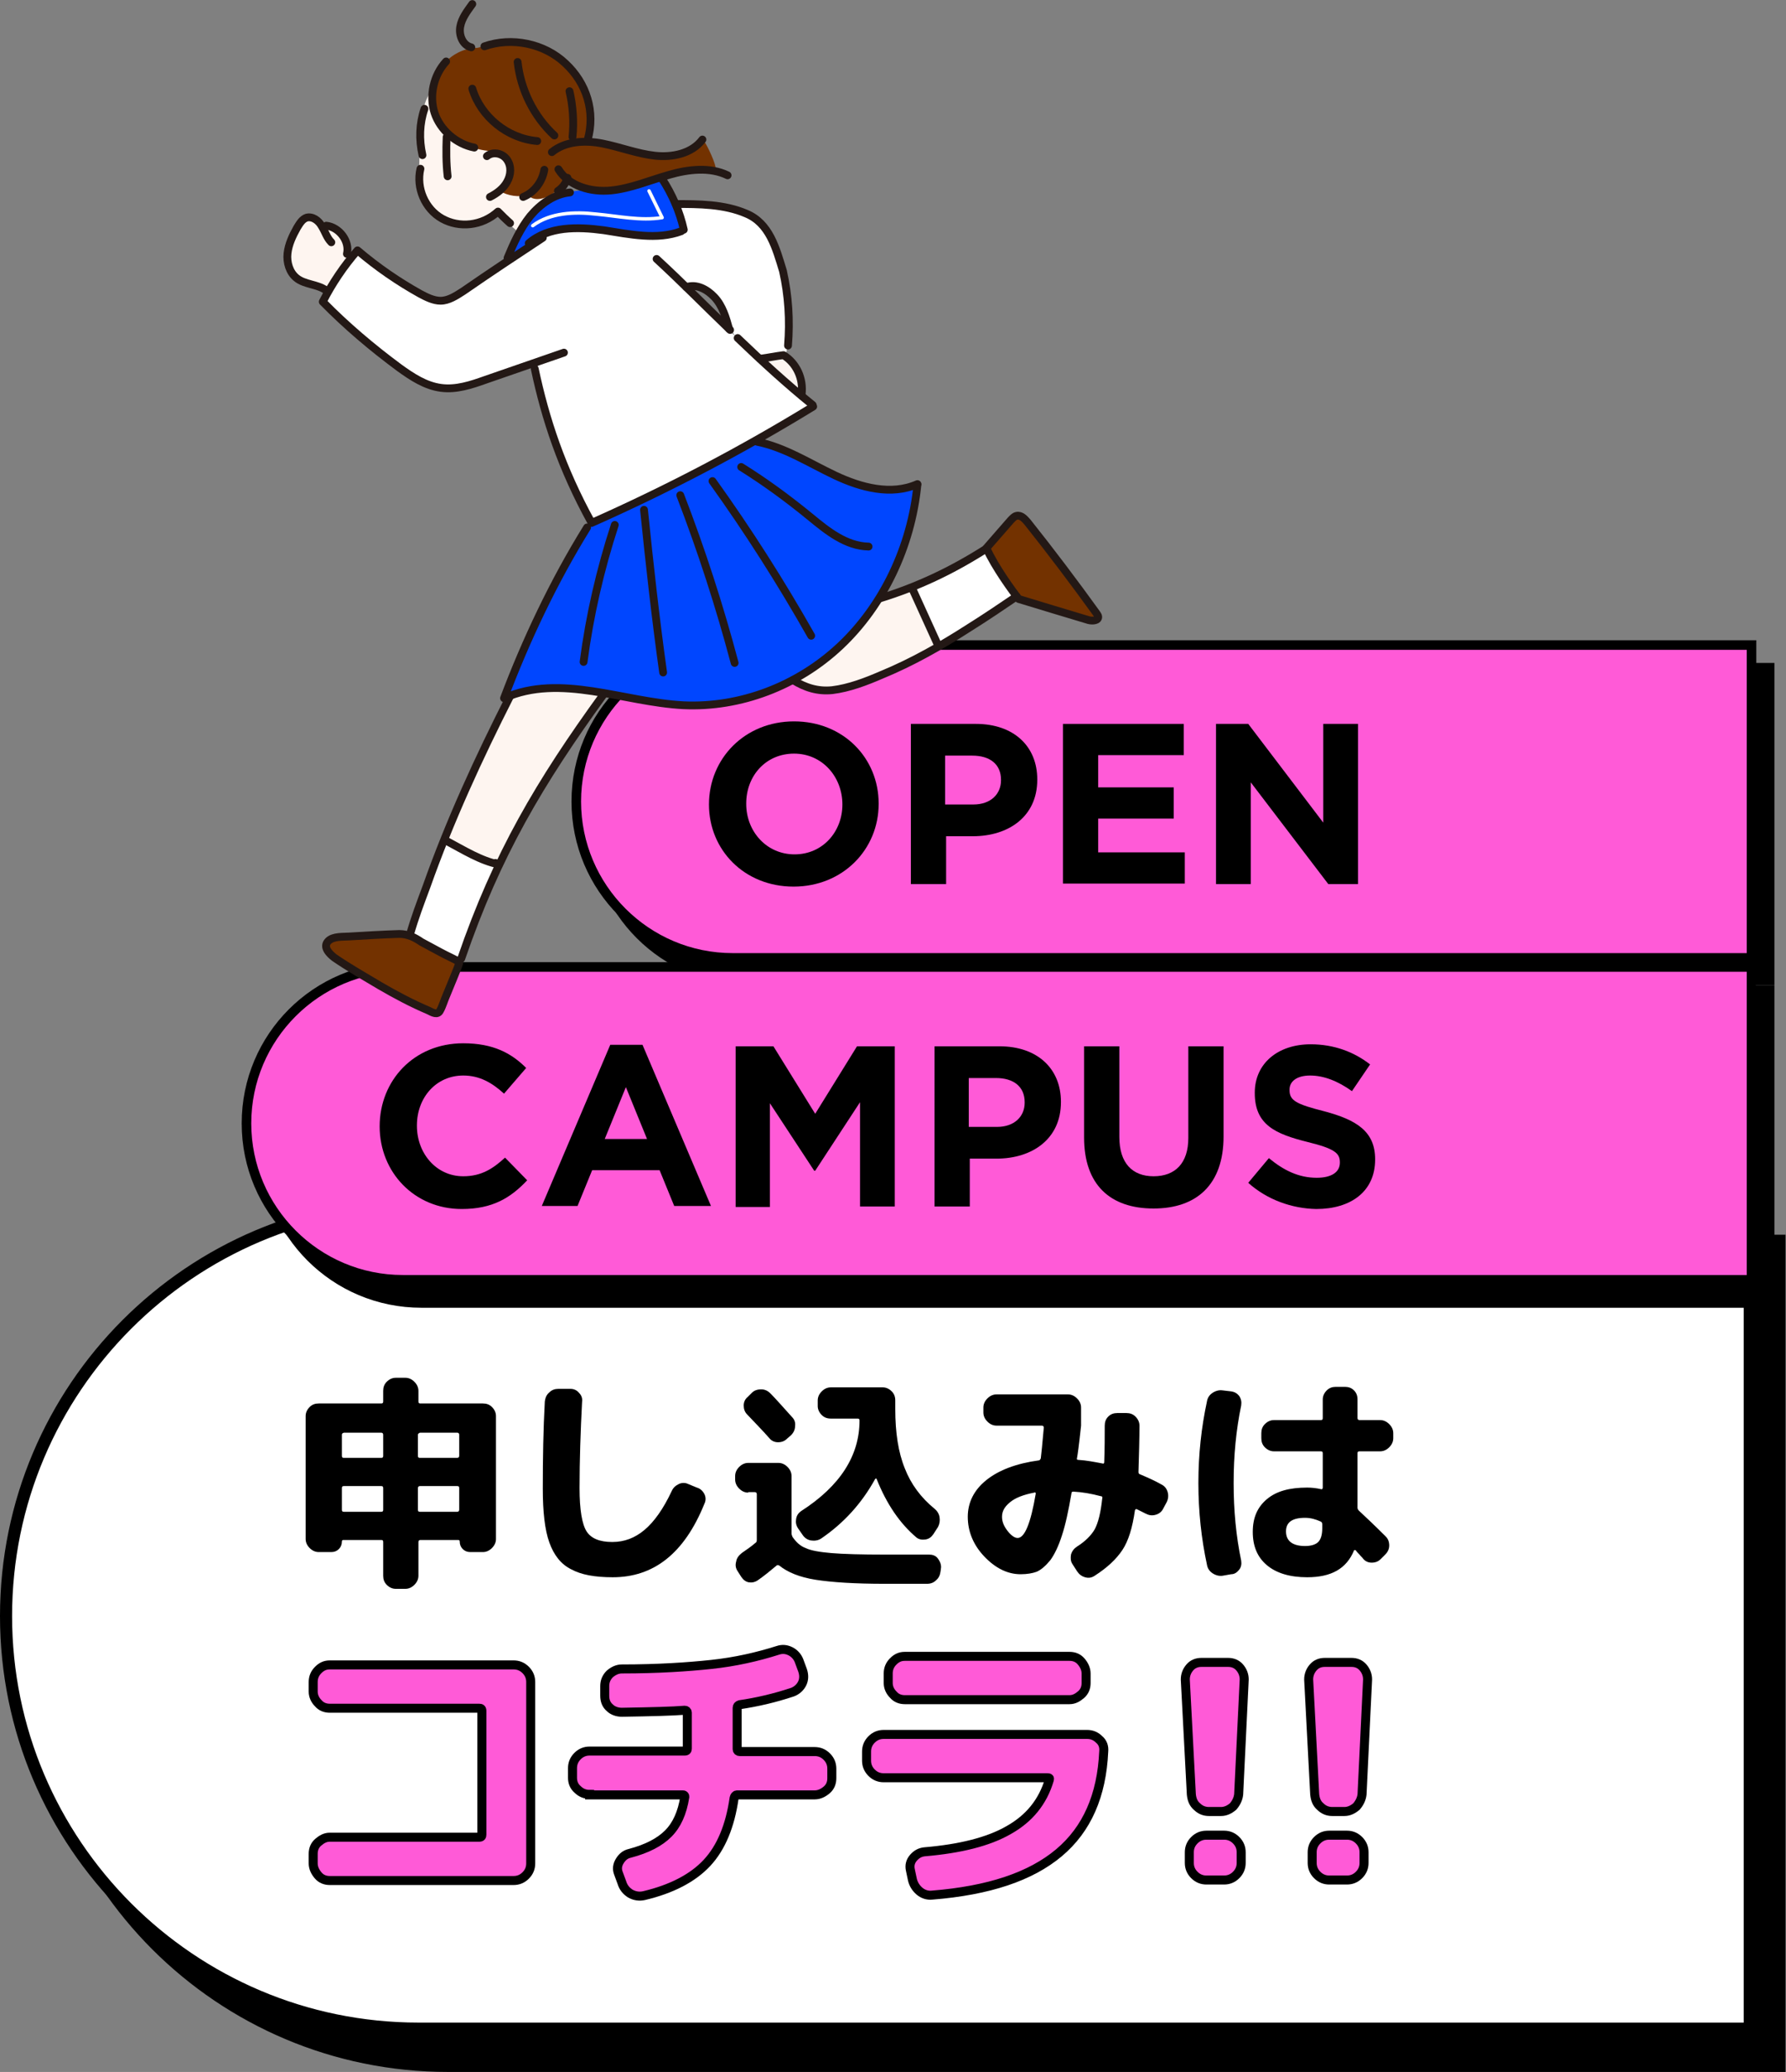 <?xml version="1.0" encoding="utf-8"?>
<!-- Generator: Adobe Illustrator 26.2.1, SVG Export Plug-In . SVG Version: 6.00 Build 0)  -->
<!DOCTYPE svg PUBLIC "-//W3C//DTD SVG 1.1//EN" "http://www.w3.org/Graphics/SVG/1.1/DTD/svg11.dtd">
<svg version="1.1" id="レイヤー_1" xmlns="http://www.w3.org/2000/svg" xmlns:xlink="http://www.w3.org/1999/xlink" x="0px"
	 y="0px" width="354.7px" height="411.3px" viewBox="0 0 354.7 411.3" style="enable-background:new 0 0 354.7 411.3;"
	 xml:space="preserve">
<rect x="0" y="0" width="354.7" height="411.3" fill="#808080" stroke="none"/>
<g>
	<g>
		<g>
			<path d="M89,410.1c-45.2,0-81.9-36.7-81.9-81.9s36.7-81.9,81.9-81.9h264.4v163.8H89z"/>
			<path d="M352.2,247.5v161.4H89c-44.5,0-80.7-36.2-80.7-80.7c0-44.5,36.2-80.7,80.7-80.7H352.2 M354.7,245.1H89
				c-45.9,0-83.1,37.2-83.1,83.1c0,45.9,37.2,83.1,83.1,83.1h265.6V245.1L354.7,245.1z"/>
		</g>
		<g>
			<path style="fill:#FFFFFF;" d="M83.1,402.7C38,402.7,1.2,366,1.2,320.8s36.7-81.9,81.9-81.9h264.4v163.8H83.1z"/>
			<path d="M346.3,240.1v161.4H83.1c-44.5,0-80.7-36.2-80.7-80.7c0-44.5,36.2-80.7,80.7-80.7H346.3 M348.8,237.7H83.1
				C37.2,237.7,0,274.9,0,320.8c0,45.9,37.2,83.1,83.1,83.1h265.6V237.7L348.8,237.7z"/>
		</g>
	</g>
	<g>
		<g>
			<path style="fill:#FF5AD7;stroke:#000000;stroke-width:1.79;stroke-miterlimit:10;" d="M65.5,373.3c-0.9,0-1.7-0.3-2.3-1c-0.6-0.7-1-1.5-1-2.4v-1.9c0-0.9,0.3-1.7,1-2.3c0.7-0.6,1.4-1,2.3-1
				h29.7c0.4,0,0.5-0.2,0.5-0.5v-24.6c0-0.4-0.2-0.5-0.5-0.5H65.5c-0.9,0-1.7-0.3-2.3-1c-0.6-0.6-1-1.4-1-2.3v-1.9
				c0-0.9,0.3-1.7,1-2.4c0.7-0.7,1.4-1,2.3-1H102c0.9,0,1.7,0.3,2.4,1c0.7,0.7,1,1.5,1,2.4v36c0,0.9-0.3,1.7-1,2.4
				c-0.7,0.7-1.5,1-2.4,1H65.5z"/>
			<path style="fill:#FF5AD7;stroke:#000000;stroke-width:1.79;stroke-miterlimit:10;" d="M117.1,356.2c-0.9,0-1.7-0.3-2.4-1c-0.7-0.6-1-1.4-1-2.3V351c0-0.9,0.3-1.7,1-2.4c0.7-0.7,1.5-1,2.4-1H136
				c0.4,0,0.5-0.2,0.5-0.5V340c0-0.3-0.2-0.5-0.5-0.5c-2.5,0.2-6.6,0.3-12.5,0.4c-0.9,0-1.8-0.3-2.4-0.9c-0.7-0.6-1-1.4-1-2.4v-1.9
				c0-0.9,0.3-1.7,1-2.4c0.7-0.6,1.5-1,2.4-1c7.2,0,13.1-0.4,17.8-0.9s9.1-1.5,13.2-2.8c0.9-0.3,1.7-0.2,2.5,0.2
				c0.8,0.4,1.4,1.1,1.7,1.9l0.7,1.9c0.3,0.9,0.3,1.8-0.1,2.6c-0.4,0.8-1.1,1.4-1.9,1.7c-3.6,1.2-7.1,2-10.5,2.5
				c-0.3,0.1-0.5,0.3-0.5,0.6v8.2c0,0.3,0.2,0.5,0.5,0.5h14.9c0.9,0,1.7,0.3,2.4,1c0.7,0.7,1,1.5,1,2.4v1.9c0,0.9-0.3,1.7-1,2.3
				s-1.5,1-2.4,1h-15.4c-0.3,0-0.5,0.2-0.6,0.6c-0.8,5.6-2.6,9.9-5.4,12.9c-2.8,3-7,5.2-12.5,6.5c-0.9,0.2-1.8,0.1-2.7-0.4
				c-0.8-0.5-1.4-1.2-1.7-2.2l-0.7-1.9c-0.3-0.8-0.2-1.6,0.3-2.4c0.5-0.8,1.1-1.3,2-1.5c3.4-0.9,5.9-2.2,7.6-3.9
				c1.7-1.7,2.8-4.1,3.3-7.3c0-0.1,0-0.2-0.1-0.3c-0.1-0.1-0.2-0.1-0.4-0.1H117.1z"/>
			<path style="fill:#FF5AD7;stroke:#000000;stroke-width:1.79;stroke-miterlimit:10;" d="M175.5,352.9c-0.9,0-1.7-0.3-2.4-1c-0.7-0.7-1-1.5-1-2.4v-1.8c0-0.9,0.3-1.7,1-2.4c0.7-0.7,1.5-1,2.4-1
				h40.4c0.9,0,1.7,0.3,2.4,1c0.7,0.6,1,1.4,0.9,2.4c-0.4,8.7-3.3,15.4-8.9,20.1c-5.6,4.7-13.9,7.5-25.2,8.4
				c-0.9,0.1-1.8-0.2-2.5-0.8s-1.2-1.4-1.4-2.3l-0.4-1.9c-0.2-0.9,0-1.7,0.6-2.4c0.6-0.7,1.3-1.1,2.2-1.2c7.1-0.6,12.7-2,16.7-4.3
				c4.1-2.3,6.8-5.6,8.1-10c0.1-0.3,0-0.4-0.4-0.4H175.5z M179.7,328.8h32.7c0.9,0,1.7,0.3,2.3,1c0.6,0.7,1,1.5,1,2.4v1.9
				c0,0.9-0.3,1.7-1,2.3c-0.7,0.6-1.4,1-2.3,1h-32.7c-0.9,0-1.7-0.3-2.3-1c-0.6-0.6-1-1.4-1-2.3v-1.9c0-0.9,0.3-1.7,1-2.4
				C178.1,329.1,178.8,328.8,179.7,328.8z"/>
			<path style="fill:#FF5AD7;stroke:#000000;stroke-width:1.79;stroke-miterlimit:10;" d="M240.1,359.6c-0.9,0-1.7-0.3-2.4-1c-0.7-0.6-1-1.4-1.1-2.4l-1.2-22.8c0-0.9,0.3-1.7,0.9-2.4
				c0.6-0.7,1.4-1,2.3-1h5.3c0.9,0,1.7,0.3,2.3,1c0.6,0.7,0.9,1.5,0.9,2.4l-1.1,22.8c-0.1,0.9-0.5,1.7-1.1,2.4c-0.7,0.6-1.5,1-2.4,1
				H240.1z M243.1,364.3c0.9,0,1.7,0.3,2.4,1c0.7,0.7,1,1.5,1,2.4v2.1c0,0.9-0.3,1.7-1,2.4c-0.7,0.7-1.5,1-2.4,1h-3.5
				c-0.9,0-1.7-0.3-2.4-1c-0.7-0.7-1-1.5-1-2.4v-2.1c0-0.9,0.3-1.7,1-2.4c0.7-0.7,1.5-1,2.4-1H243.1z"/>
			<path style="fill:#FF5AD7;stroke:#000000;stroke-width:1.79;stroke-miterlimit:10;" d="M264.6,359.6c-0.9,0-1.7-0.3-2.4-1c-0.7-0.6-1-1.4-1.1-2.4l-1.2-22.8c0-0.9,0.3-1.7,0.9-2.4
				c0.6-0.7,1.4-1,2.3-1h5.3c0.9,0,1.7,0.3,2.3,1c0.6,0.7,0.9,1.5,0.9,2.4l-1.1,22.8c-0.1,0.9-0.5,1.7-1.1,2.4c-0.7,0.6-1.5,1-2.4,1
				H264.6z M267.5,364.3c0.9,0,1.7,0.3,2.4,1c0.7,0.7,1,1.5,1,2.4v2.1c0,0.9-0.3,1.7-1,2.4c-0.7,0.7-1.5,1-2.4,1H264
				c-0.9,0-1.7-0.3-2.4-1c-0.7-0.7-1-1.5-1-2.4v-2.1c0-0.9,0.3-1.7,1-2.4c0.7-0.7,1.5-1,2.4-1H267.5z"/>
		</g>
	</g>
	<g>
		<g>
			<path d="M63.3,308.1c-0.7,0-1.3-0.3-1.8-0.8c-0.5-0.5-0.8-1.1-0.8-1.8v-24.4c0-0.7,0.3-1.3,0.8-1.8c0.5-0.5,1.1-0.7,1.8-0.7h12.4
				c0.3,0,0.4-0.1,0.4-0.4v-2.1c0-0.7,0.2-1.3,0.7-1.8c0.5-0.5,1.1-0.8,1.8-0.8h1.9c0.7,0,1.3,0.3,1.8,0.8c0.5,0.5,0.8,1.1,0.8,1.8
				v2.1c0,0.3,0.1,0.4,0.4,0.4h12.4c0.7,0,1.3,0.2,1.8,0.7c0.5,0.5,0.8,1.1,0.8,1.8v24.4c0,0.7-0.3,1.3-0.8,1.8
				c-0.5,0.5-1.1,0.8-1.8,0.8h-2.5c-0.6,0-1.1-0.2-1.5-0.6c-0.4-0.4-0.6-0.9-0.6-1.5c0-0.2-0.1-0.3-0.3-0.3h-7.5
				c-0.2,0-0.4,0.1-0.4,0.4v6.7c0,0.7-0.3,1.3-0.8,1.8c-0.5,0.5-1.1,0.8-1.8,0.8h-1.9c-0.7,0-1.3-0.3-1.8-0.8
				c-0.5-0.5-0.7-1.1-0.7-1.8v-6.7c0-0.3-0.1-0.4-0.4-0.4h-7.5c-0.2,0-0.3,0.1-0.3,0.3c0,0.6-0.2,1.1-0.6,1.5
				c-0.4,0.4-0.9,0.6-1.5,0.6H63.3z M67.9,284.8v4.2c0,0.3,0.1,0.4,0.4,0.4h7.4c0.3,0,0.4-0.1,0.4-0.4v-4.2c0-0.2-0.1-0.4-0.4-0.4
				h-7.4C68,284.5,67.9,284.6,67.9,284.8z M67.9,295.4v4.3c0,0.3,0.1,0.4,0.4,0.4h7.4c0.3,0,0.4-0.1,0.4-0.4v-4.3
				c0-0.3-0.1-0.4-0.4-0.4h-7.4C68,295,67.9,295.1,67.9,295.4z M83,284.8v4.2c0,0.3,0.1,0.4,0.4,0.4h7.4c0.2,0,0.4-0.1,0.4-0.4v-4.2
				c0-0.2-0.1-0.4-0.4-0.4h-7.4C83.2,284.5,83,284.6,83,284.8z M83,295.4v4.3c0,0.3,0.1,0.4,0.4,0.4h7.4c0.2,0,0.4-0.1,0.4-0.4v-4.3
				c0-0.3-0.1-0.4-0.4-0.4h-7.4C83.2,295,83,295.1,83,295.4z"/>
			<path d="M121.7,313.1c-3.6,0-6.3-0.5-8.3-1.6c-2-1-3.4-2.8-4.3-5.3c-0.9-2.5-1.3-6.1-1.3-10.7c0-6.1,0.1-11.8,0.4-17.3
				c0.1-0.7,0.3-1.3,0.9-1.8c0.5-0.5,1.1-0.7,1.8-0.7l2.4,0c0.7,0,1.3,0.3,1.7,0.8c0.5,0.5,0.7,1.1,0.6,1.8
				c-0.3,5.8-0.5,11.6-0.5,17.1c0,4.3,0.5,7.2,1.4,8.6c0.9,1.4,2.6,2.1,5.1,2.1c2.4,0,4.5-0.8,6.4-2.4c1.9-1.6,3.7-4.1,5.4-7.7
				c0.3-0.7,0.8-1.1,1.4-1.4c0.6-0.3,1.3-0.3,1.9,0l1.7,0.7c0.7,0.2,1.2,0.7,1.5,1.3c0.3,0.6,0.3,1.3,0,1.9
				C135.9,308.4,129.8,313.1,121.7,313.1z"/>
			<path d="M148.6,296.3c-0.7,0-1.3-0.3-1.8-0.8c-0.5-0.5-0.8-1.1-0.8-1.8V293c0-0.7,0.3-1.3,0.8-1.8c0.5-0.5,1.1-0.8,1.8-0.8h6
				c0.7,0,1.3,0.3,1.8,0.8c0.5,0.5,0.8,1.1,0.8,1.8v11.4c0,0.2,0.1,0.5,0.2,0.7c0.7,1,1.5,1.8,2.6,2.2c1,0.5,2.8,0.8,5.1,1
				c2.4,0.2,5.9,0.3,10.7,0.3h8.7c0.7,0,1.3,0.2,1.7,0.7s0.7,1.1,0.7,1.8l-0.1,0.8c-0.1,0.7-0.3,1.3-0.9,1.8
				c-0.5,0.5-1.1,0.7-1.8,0.7h-8.4c-5.9,0-10.5-0.3-13.7-0.8c-3.2-0.5-5.6-1.5-7.2-2.8c-0.2-0.1-0.4-0.2-0.6,0c-1.2,1-2.4,2-3.7,2.9
				c-0.6,0.4-1.2,0.5-1.8,0.4c-0.6-0.1-1.1-0.5-1.5-1.1l-0.7-1.1c-0.4-0.6-0.5-1.2-0.3-1.9c0.1-0.7,0.5-1.2,1.1-1.7
				c1-0.7,1.9-1.3,2.7-2c0.2-0.1,0.3-0.3,0.3-0.6v-9.1c0-0.2-0.1-0.4-0.4-0.4H148.6z M149.3,276.5c0.5-0.5,1.1-0.7,1.9-0.7
				c0.7,0,1.3,0.3,1.8,0.8c1,1,2.4,2.6,4.3,4.7c0.5,0.5,0.7,1.1,0.6,1.8c0,0.7-0.3,1.3-0.8,1.8l-0.8,0.7c-0.5,0.5-1.1,0.7-1.8,0.7
				c-0.7,0-1.3-0.3-1.7-0.8c-1.4-1.6-2.9-3.1-4.4-4.7c-0.5-0.5-0.7-1.1-0.7-1.8c0-0.7,0.3-1.3,0.8-1.7L149.3,276.5z M159.2,299.9
				c7.6-4.9,11.5-10.9,11.5-17.9c0-0.3-0.1-0.4-0.4-0.4H165c-0.7,0-1.3-0.2-1.8-0.7c-0.5-0.5-0.8-1.1-0.8-1.8V278
				c0-0.7,0.3-1.3,0.8-1.8c0.5-0.5,1.1-0.8,1.8-0.8h10.3c0.7,0,1.3,0.3,1.8,0.8c0.5,0.5,0.7,1.1,0.7,1.8v1.7c0,4.7,0.6,8.6,1.9,11.8
				c1.2,3.1,3.2,5.8,5.9,8c0.5,0.4,0.9,1,1,1.7c0.1,0.7,0,1.3-0.3,1.9l-0.9,1.4c-0.4,0.6-0.9,1-1.6,1.1c-0.7,0.1-1.3,0-1.8-0.4
				c-3.3-2.8-5.9-6.6-7.9-11.6c0-0.1-0.1-0.1-0.1-0.1c-0.1,0-0.1,0-0.2,0.1c-2.7,4.9-6.3,8.8-10.7,11.8c-0.6,0.4-1.3,0.5-2,0.4
				s-1.3-0.5-1.7-1.1l-0.9-1.3c-0.4-0.6-0.5-1.2-0.4-1.8C158.2,300.8,158.6,300.3,159.2,299.9z"/>
			<path d="M202.7,312.5c-2.6,0-5-1.2-7.2-3.5c-2.2-2.3-3.3-5-3.3-7.9c0-2.8,1.2-5.3,3.7-7.3c2.5-2,6-3.3,10.4-3.9
				c0.2,0,0.3-0.2,0.4-0.4c0.1-0.7,0.3-2.8,0.6-6.1c0-0.2-0.1-0.4-0.4-0.4h-9c-0.7,0-1.3-0.3-1.8-0.8c-0.5-0.5-0.8-1.1-0.8-1.8v-1
				c0-0.7,0.3-1.3,0.8-1.8c0.5-0.5,1.1-0.8,1.8-0.8h14.2c0.7,0,1.3,0.3,1.8,0.8c0.5,0.5,0.8,1.1,0.8,1.8v3.6
				c-0.4,3.8-0.7,5.9-0.8,6.4c-0.1,0.3,0,0.4,0.3,0.4c1.6,0.1,3.1,0.4,4.7,0.7c0.3,0.1,0.4,0,0.4-0.3c0.1-2.7,0.1-5.1,0.1-7.2
				c0-0.7,0.2-1.3,0.7-1.8c0.5-0.5,1.1-0.7,1.8-0.7h1.8c0.7,0,1.3,0.2,1.8,0.7c0.5,0.5,0.8,1.1,0.8,1.8c0,2.6-0.1,5.7-0.2,9.2
				c0,0.3,0.1,0.4,0.4,0.5c1.4,0.6,2.8,1.2,4.2,2c0.6,0.3,1,0.8,1.2,1.5c0.2,0.7,0.1,1.4-0.2,2l-0.7,1.3c-0.3,0.6-0.8,1-1.5,1.2
				c-0.7,0.2-1.3,0.1-1.9-0.2c-0.8-0.4-1.4-0.7-1.8-0.9c-0.2-0.1-0.3,0-0.4,0.2c-0.5,3.5-1.3,6.1-2.5,7.9s-3,3.5-5.5,5.1
				c-0.6,0.4-1.2,0.5-1.9,0.3c-0.7-0.2-1.2-0.6-1.6-1.2l-0.9-1.4c-0.4-0.6-0.4-1.2-0.3-1.9c0.2-0.7,0.6-1.2,1.2-1.6
				c1.6-1,2.8-2.2,3.5-3.4c0.7-1.3,1.2-3.3,1.5-6.1c0.1-0.3,0-0.5-0.3-0.5c-1.9-0.5-3.6-0.8-5.4-0.9c-0.3,0-0.4,0.1-0.4,0.3
				c-0.6,3.5-1.2,6.3-1.9,8.4c-0.7,2.2-1.5,3.8-2.3,4.9c-0.9,1.1-1.8,1.9-2.7,2.3C205.1,312.3,204,312.5,202.7,312.5z M205.4,296.3
				c-2.1,0.4-3.7,1-4.8,1.9c-1.1,0.9-1.6,1.8-1.6,2.9c0,1,0.4,1.9,1.1,2.8c0.7,0.9,1.4,1.4,2,1.4c1.4,0,2.6-2.9,3.6-8.8
				c0-0.1,0-0.2-0.1-0.2C205.6,296.3,205.5,296.2,205.4,296.3z"/>
			<path d="M242.8,312.8c-0.7,0.1-1.4-0.1-2-0.5c-0.6-0.4-1-1-1.1-1.7c-1.1-5.1-1.7-10.5-1.7-16.2c0-5.7,0.6-11.1,1.7-16.2
				c0.1-0.7,0.5-1.3,1.1-1.7c0.6-0.4,1.3-0.6,2-0.5l1.7,0.2c0.7,0.1,1.2,0.4,1.6,0.9c0.4,0.6,0.5,1.2,0.4,1.9
				c-1,4.8-1.5,9.9-1.5,15.4c0,5.5,0.5,10.6,1.5,15.4c0.1,0.7,0,1.3-0.4,1.8c-0.4,0.5-0.9,0.9-1.6,0.9L242.8,312.8z M259.6,313.1
				c-3.4,0-6.1-0.8-8-2.4c-1.9-1.6-2.8-3.8-2.8-6.6c0-2.8,0.9-4.9,2.8-6.5c1.9-1.6,4.5-2.3,8-2.3c0.9,0,1.8,0.1,2.7,0.3
				c0.2,0.1,0.4,0,0.4-0.3v-6.8c0-0.3-0.1-0.4-0.4-0.4H253c-0.7,0-1.3-0.3-1.8-0.8c-0.5-0.5-0.7-1.1-0.7-1.8v-1
				c0-0.7,0.2-1.3,0.7-1.8c0.5-0.5,1.1-0.8,1.8-0.8h9.3c0.3,0,0.4-0.1,0.4-0.4v-3.7c0-0.7,0.3-1.3,0.8-1.8c0.5-0.5,1.1-0.7,1.8-0.7
				h1.8c0.7,0,1.3,0.2,1.8,0.7s0.7,1.1,0.7,1.8v3.7c0,0.2,0.1,0.4,0.4,0.4h4.1c0.7,0,1.3,0.3,1.8,0.8c0.5,0.5,0.8,1.1,0.8,1.8v1
				c0,0.7-0.3,1.3-0.8,1.8c-0.5,0.5-1.1,0.8-1.8,0.8h-4.1c-0.3,0-0.4,0.1-0.4,0.4v10.8c0,0.2,0.1,0.4,0.3,0.6c1.4,1.3,3.2,3,5.3,5.1
				c0.5,0.5,0.7,1.1,0.7,1.8c0,0.7-0.3,1.3-0.8,1.8l-0.9,0.9c-0.5,0.5-1.1,0.7-1.8,0.7s-1.3-0.3-1.7-0.8c-0.1-0.2-0.4-0.4-0.7-0.8
				c-0.3-0.3-0.6-0.6-0.7-0.8c-0.1-0.1-0.1-0.1-0.2-0.1c-0.1,0-0.2,0-0.2,0.1C267.4,311.4,264.4,313.1,259.6,313.1z M259.2,301.3
				c-2.6,0-3.8,0.9-3.8,2.7c0,1.9,1.3,2.9,3.8,2.9c1.2,0,2.1-0.3,2.6-0.8s0.8-1.4,0.8-2.7v-0.8c0-0.3-0.1-0.5-0.4-0.6
				C261.3,301.6,260.3,301.3,259.2,301.3z"/>
		</g>
	</g>
	<g>
		<g>
			<path d="M149.1,194.7c-17.1,0-31.1-13.9-31.1-31.1s13.9-31.1,31.1-31.1h202.4v62.1H149.1z"/>
			<path d="M350.6,133.4v60.3H149.1c-16.6,0-30.1-13.5-30.1-30.1c0-16.6,13.5-30.1,30.1-30.1H350.6 M352.4,131.6H149.1
				c-17.7,0-32,14.3-32,32c0,17.7,14.3,32,32,32h203.3V131.6L352.4,131.6z"/>
		</g>
		<g>
			<path style="fill:#FF5AD7;" d="M145.5,190.1c-17.1,0-31.1-13.9-31.1-31.1s13.9-31.1,31.1-31.1h202.4v62.1H145.5z"/>
			<path d="M346.9,128.9v60.3H145.5c-16.6,0-30.1-13.5-30.1-30.1c0-16.6,13.5-30.1,30.1-30.1H346.9 M348.8,127.1H145.5
				c-17.7,0-32,14.3-32,32c0,17.7,14.3,32,32,32h203.3V127.1L348.8,127.1z"/>
		</g>
	</g>
	<g>
		<g>
			<path d="M140.8,159.7L140.8,159.7c0-9.1,7.1-16.5,16.9-16.5s16.8,7.3,16.8,16.3v0.1c0,9-7.1,16.4-16.9,16.4
				S140.8,168.7,140.8,159.7z M167.3,159.7L167.3,159.7c0-5.5-4-10.1-9.6-10.1s-9.5,4.4-9.5,9.9v0.1c0,5.4,4,10,9.6,10
				S167.3,165.1,167.3,159.7z"/>
			<path d="M180.8,143.7h13c7.6,0,12.2,4.5,12.2,11v0.1c0,7.3-5.7,11.2-12.8,11.2h-5.3v9.5h-7V143.7z M193.3,159.7
				c3.5,0,5.5-2.1,5.5-4.8v-0.1c0-3.1-2.2-4.8-5.7-4.8h-5.4v9.7H193.3z"/>
			<path d="M211.1,143.7h24v6.2h-17v6.4h15v6.2h-15v6.7h17.2v6.2h-24.2V143.7z"/>
			<path d="M241.5,143.7h6.4l14.9,19.6v-19.6h6.9v31.8h-5.9l-15.4-20.2v20.2h-6.9V143.7z"/>
		</g>
	</g>
	<g>
		<g>
			<path d="M83.7,258.6c-17.1,0-31.1-13.9-31.1-31.1c0-17.1,13.9-31.1,31.1-31.1h267.8v62.1H83.7z"/>
			<path d="M350.6,197.4v60.3H83.7c-16.6,0-30.1-13.5-30.1-30.1c0-16.6,13.5-30.1,30.1-30.1H350.6 M352.4,195.6H83.7
				c-17.7,0-32,14.3-32,32c0,17.7,14.3,32,32,32h268.7V195.6L352.4,195.6z"/>
		</g>
		<g>
			<path style="fill:#FF5AD7;" d="M80,254C62.9,254,49,240.1,49,223c0-17.1,13.9-31.1,31.1-31.1h267.8V254H80z"/>
			<path d="M346.9,192.8v60.3H80c-16.6,0-30.1-13.5-30.1-30.1c0-16.6,13.5-30.1,30.1-30.1H346.9 M348.8,191H80
				c-17.7,0-32,14.3-32,32c0,17.7,14.3,32,32,32h268.7V191L348.8,191z"/>
		</g>
	</g>
	<g>
		<g>
			<path d="M75.4,223.6L75.4,223.6c0-9.1,6.8-16.5,16.6-16.5c6,0,9.6,2,12.5,4.9l-4.4,5.1c-2.4-2.2-4.9-3.6-8.1-3.6
				c-5.4,0-9.2,4.4-9.2,9.9v0.1c0,5.4,3.8,10,9.2,10c3.6,0,5.9-1.5,8.3-3.7l4.4,4.5c-3.3,3.5-6.9,5.7-13,5.7
				C82.3,240,75.4,232.7,75.4,223.6z"/>
			<path d="M121.2,207.4h6.4l13.6,32h-7.3l-2.9-7.1h-13.4l-2.9,7.1h-7.1L121.2,207.4z M128.5,226.1l-4.2-10.3l-4.2,10.3H128.5z"/>
			<path d="M146.1,207.7h7.5l8.3,13.4l8.3-13.4h7.5v31.8h-6.9v-20.7l-8.9,13.6h-0.2l-8.8-13.4v20.6h-6.8V207.7z"/>
			<path d="M185.5,207.7h13c7.6,0,12.2,4.5,12.2,11v0.1c0,7.3-5.7,11.2-12.8,11.2h-5.3v9.5h-7V207.7z M198,223.7
				c3.5,0,5.5-2.1,5.5-4.8v-0.1c0-3.1-2.2-4.8-5.7-4.8h-5.4v9.7H198z"/>
			<path d="M215.3,225.8v-18.1h7v18c0,5.2,2.6,7.8,6.8,7.8c4.3,0,6.9-2.6,6.9-7.6v-18.2h7v17.9c0,9.6-5.4,14.3-13.9,14.3
				C220.5,239.9,215.3,235.2,215.3,225.8z"/>
			<path d="M247.9,234.8l4.1-4.9c2.9,2.4,5.9,3.9,9.5,3.9c2.9,0,4.6-1.1,4.6-3v-0.1c0-1.8-1.1-2.7-6.4-4c-6.4-1.6-10.5-3.4-10.5-9.7
				v-0.1c0-5.8,4.6-9.6,11.1-9.6c4.6,0,8.6,1.5,11.8,4l-3.6,5.3c-2.8-2-5.6-3.1-8.3-3.1s-4.1,1.2-4.1,2.8v0.1c0,2.1,1.4,2.8,6.9,4.2
				c6.4,1.7,10.1,4,10.1,9.5v0.1c0,6.3-4.8,9.8-11.7,9.8C256.6,239.9,251.7,238.2,247.9,234.8z"/>
		</g>
	</g>
	<g>
		<g>
			<path style="fill:#733200;" d="M90.5,190.8c0.5,0.2,0.3,0.7,0,1.2c-1.2,2.8-1.8,5.4-3.1,8.2c-0.1,0.3-0.3,0.5-0.5,0.7
				c-0.3,0.1-0.6,0.1-0.9-0.1c-8.4-4.4-14.1-6.9-20.4-11.7c-0.5-0.4-0.8-1.1-0.5-1.8c0.3-0.7,1.1-1,1.7-1c3.9-0.3,7.7-0.6,11.6-0.7
				c0.8,0,1.5-0.1,2.3,0c1,0.2,1.9,0.6,2.8,1.1C85.9,188.1,88.2,189.7,90.5,190.8z"/>
			<path style="fill:#733200;" d="M203,102.6c-0.8-0.3-1.1-0.1-1.5,0.2c-1.9,2.1-3.2,2.8-5.6,6.1c1.5,2.5,2.3,4.2,3.8,6.7
				c0.3,0.4,1.9,2.3,2.2,2.9c0.3,0.5,1.8,1,2.3,1.1c3.7,1,6.1,2.3,12.2,3.5c0.2,0.1,1.2,0,1.4-0.2c0.5-0.4-0.4-1.6-0.7-2.1
				C212.3,114,207.4,107.3,203,102.6z"/>
			<path style="fill:#FEF5F0;" d="M88.3,166.5c3.5,2.2,6.9,3.7,10.7,5.2c2.4-4.5,4.3-8,8.5-15.1c2.7-4.6,4.9-9,9.5-15c0.9-1.2,2.4-2.5,2.9-4
				c-6.3-0.5-8.6-2.4-18.6,0.6c-0.5,0.1-2.3,4.3-2.5,4.8c-1.1,2.7-2.5,4.7-4.1,8.7C92.6,157,90.1,162.4,88.3,166.5z"/>
			<path style="fill:#FEF5F0;" d="M170.5,124.3c-0.8,1-1.5,1.9-2.3,2.8c-2.2,2.4-7.9,6-10.6,7.9c1.4,1,3.4,1.9,5.1,2
				c1.4,0.1,2.1,0.3,4.1-0.3c0.7-0.2,1.7-0.5,2.5-0.7c4-1,7.7-2.8,11.4-4.6c0.9-0.4,1.7-0.8,2.6-1.3c1-0.5,2.1-1.2,3.1-1.7
				c-0.6-1.7-1-2.5-1.4-3.8c-1-2.8-2.5-4.7-3.7-7.9c0,0.3-5.7,1.6-6.3,2c-0.8,0.6-1.5,1.8-2.1,2.6
				C172,122.3,171.2,123.3,170.5,124.3z"/>
			<path style="fill:#FEF5F0;" d="M68.6,47.4c0.9,1.4,0.3,3.3,0.1,5c-1.5,1.7-2.5,3.7-3.7,5.7c-1.2-1.9-3.6-1.2-6.2-2.9
				c-0.9-0.6-1.4-1.5-1.6-2.5c-0.6-3.2,0.6-7.5,3.3-9.3c0.3-0.2,1-0.2,1.3-0.1c0.7,0.2,1.1,0.1,1.6,1.1C63.7,44.6,67,45,68.6,47.4z"
				/>
			<path style="fill:#FEF5F0;" d="M150.6,71c3.7,3.4,8.2,7.2,8.3,7.1c0.2-0.1,0.6,0.1,0.4-2.1c-0.2-1.3-0.6-3.3-2.3-4.7
				c-0.2-0.2-1.1-1.1-1.4-1.2c-0.3-0.1,0.4,0,0,0C153.1,70.4,152.9,71,150.6,71z"/>
			<path style="fill:#FFFFFF;" d="M88.4,166.7c3,2.8,6.4,3.7,10.7,5.2c-3.2,6.7-4.8,12.3-8,19c-2.4-1.6-4.7-2.2-7.1-3.9
				c-0.4-0.3-2.3-0.7-2.5-1.2c-0.2-0.6,0.2-0.9,0.4-1.5C84.5,176.2,86.5,172.5,88.4,166.7z"/>
			<path style="fill:#FFFFFF;" d="M195.9,108.9c1.7,2.9,4.5,6.5,6.2,9.4c-2.1,1.2-3.2,2.3-4.6,3.3c-1.3,0.9-3.7,2.4-5,3.2
				c-2.5,1.5-3.4,2.2-6.1,3.8c-1.3-4.1-3.3-8.1-5.3-11.8C186.2,114.4,190.6,111.9,195.9,108.9z"/>
			<path style="fill:#0046FF;" d="M149.8,87.7c6.4,0.2,16.2,8.6,25.4,9.6c2.2,0.2,5,0,6.9-1.1c-0.9,15.9-10.9,31.5-25,39
				c-1.5,0.8-3.6,1.7-5.2,2.4c-2.2,0.9-4.1,1.1-6.4,1.6c-10.5,1.9-16.5,0.1-23.9-1.2c-7.4-1.3-14.4-2.2-21.4,0.5
				c4.1-11.9,10.2-23.2,17.1-34.6c5.2-2.1,9.7-4,16.2-7.4C139.2,93.4,145.2,90.2,149.8,87.7z"/>
			<path style="fill:#FEF5F0;" d="M84.3,20.9c-1.1,5.4-1,12.3-1.1,15.3c-0.1,1.8,1.1,4.1,2.3,5.4c1,1,2.2,2,3.6,2.5c1.5,0.5,3.3,0.9,4.8,0.4
				c1.7-0.5,2.2-0.8,4.9-2.4c0.5,1,3.5,3.4,4.3,4.1c3-2.4,4.6-5.1,7.6-7.5c0.4-0.3-0.2-2,0.1-2.4c0.4-0.6,0.4-1.4,0.5-2.2
				c0.1-4.3,0.1-9-2.3-12.6c-2.1-3.2-5.8-4.9-9.4-6.3c-1.6-0.6-3.3-1.2-5-1.3c-3.5-0.3-6.2-0.3-8,2.6C85.9,17.2,84.4,20.1,84.3,20.9
				z"/>
			<path style="fill:#FFFFFF;" d="M142.9,60.6c2,4.4,2.4,6.4,7.4,10.1c1.4,1,2,0.3,5.6-0.4c0.4-0.1,0.5-2.3,0.7-2.6c0.2-0.4,0-4.4-0.1-4.8
				c-0.4-3.3-0.7-8.5-1.7-11.6c-1.6-5.4-3.3-8-9.3-9.9c-3.5-1.1-7.8-0.9-11.4-0.9c0.5,1.9,1.3,4.2,1.6,5.1c-4,2.2-10.9,0.7-15.5,0.2
				c-5.9-0.6-7.7-0.9-11.9,0.4c-3.6,1.1,0,0.8-7.8,5.9c-3.9,2.6-6.5,4.8-9.8,6.4c-1.5,0.7-2.8,1.3-4.5,1c-1.3-0.2-3.7-1.5-4.8-2.2
				c-4-2.6-7.5-5-10.6-7.6c-3.5,3.9-4.7,6.7-6.9,10.2c6.6,6.5,8.8,8,15.6,13.5c1.4,1.1,4.9,3,6.7,3.4c2.6,0.5,4.7,0.2,7.3-0.6
				c3.9-1.2,6.9-2.2,12.2-4c4.8,18.6,7.9,24.8,11.6,31.7c15.2-6.1,43.7-22.4,43.9-23.5c-3.5-2.5-7.5-6.1-10.5-9.2
				c-3.5-3.5-8.8-8.2-13.3-12.6c-1.3-1.2-2.5-1.8,0.6-1.7C140.2,57,142.1,58.9,142.9,60.6z"/>
			<path style="fill:#0046FF;" d="M100.9,51.4c3.7-9.9,7.6-12.9,14.3-13.6c2.1-0.2,4.1,0,6.2-0.1c3.4-0.2,6.7-1.4,9.9-2.5
				c1.7,3.4,3.5,6.8,4.5,10.4c-4.2,2.2-9.8,1.5-14.5,0.6c-4.7-0.9-9.8-1.6-14,0.7C105,48.2,103,51.1,100.9,51.4z"/>
			<path style="fill:#733200;" d="M116.8,28.1c3.1,0,6.2,1.2,9.2,2s6.1,1.5,9,0.5c3.1-1.1,4.5-3.2,4.9-2.5c0.7,1.1,2.3,4.4,2.3,5.7
				c0.1,0-1.5-0.1-1.6-0.2c-4-0.1-5.9,0.3-8.9,1.4c-3,1.1-6.7,2.2-9.9,2.7c-3.2,0.5-6.7,0.1-9.2-1.9c-0.9,1.3-2.2,2.3-3.6,3.1
				c-1.3,0.7-3.2,1-4.1-0.2c-1.9,0.5-4,0.2-5.7-0.8c2-1.6,2.4-5,0.7-6.9c-0.3-0.3-0.6-0.6-1-0.8c-0.4-0.2-0.9-0.2-1.3-0.2
				c-3.6-0.2-7.1-1.8-9.4-4.6c-2.2-2.8-3-6.8-1.7-10.1c1.3-3.3,4.7-5.8,8.3-5.8c5.2-1.3,11.1-1.5,15.5,1.5c2.7,1.8,5.1,4.6,6.1,7.7
				C117.5,21.9,117.2,24.7,116.8,28.1z"/>
		</g>
		<g>
			<path style="fill:none;stroke:#231815;stroke-width:1.55;stroke-linecap:round;stroke-linejoin:round;stroke-miterlimit:10;" d="M202.3,118.9c4.6,1.4,9.2,2.8,13.9,4.2c0.8,0.2,2,0.1,1.9-0.7c0-0.2-0.2-0.4-0.3-0.6
				c-4.4-6.1-9-12.2-13.7-18.1c-0.6-0.7-1.3-1.5-2.2-1.3c-0.5,0.1-0.8,0.5-1.2,0.9c-1.6,1.8-3.2,3.7-4.8,5.5
				C197.6,112.6,201.2,117.5,202.3,118.9z"/>
			<path style="fill:none;stroke:#231815;stroke-width:1.55;stroke-linecap:round;stroke-linejoin:round;stroke-miterlimit:10;" d="M79.3,185.4c-3.3,0.1-6.6,0.3-9.9,0.5c-1.2,0.1-3.2-0.1-4.2,0.9c-1.2,1.2,0.3,2.6,1.2,3.3
				c2.9,2,6.1,3.8,9.1,5.6c3.1,1.8,6.3,3.5,9.6,4.9c0.8,0.4,1.8,1,2.3,0c0.5-0.9,0.8-2,1.2-2.9c0.6-1.5,2.3-5.5,2.6-6.5
				c0-0.1,0-0.3-0.1-0.3c-0.6-0.4-2.4-1.2-3.5-1.8c-1.7-0.9-2.6-1.4-3.9-2.1C82.4,186.1,81,185.4,79.3,185.4z"/>
			<path style="fill:none;stroke:#231815;stroke-width:1.55;stroke-linecap:round;stroke-linejoin:round;stroke-miterlimit:10;" d="M68.9,50.4c0.6-2.5-1.5-5.3-4.1-5.6"/>
			<path style="fill:none;stroke:#231815;stroke-width:1.55;stroke-linecap:round;stroke-linejoin:round;stroke-miterlimit:10;" d="M64.7,57.6c-1.7-1.2-4.2-1.1-5.8-2.4c-1.4-1.1-2-3.1-1.8-4.9c0.2-1.8,1-3.5,1.9-5.1c0.5-0.8,1-1.7,1.9-2
				c1.2-0.3,2.4,0.6,3,1.7c0.7,1.1,1,2.3,1.9,3.2"/>
			<path style="fill:none;stroke:#231815;stroke-width:1.55;stroke-linecap:round;stroke-linejoin:round;stroke-miterlimit:10;" d="M107.8,47.2c-5.3,3.5-10.6,7-15.8,10.6c-1.4,0.9-2.9,1.9-4.5,1.9c-1.4,0-2.8-0.7-4.1-1.4
				c-4.3-2.4-8.4-5.2-12.4-8.6c-2.7,3.1-5,6.5-6.9,10.2c4.7,4.8,9.8,9.1,15.2,13.1c2.5,1.8,5.2,3.6,8.3,4c3,0.4,6-0.6,8.8-1.6
				c5.2-1.8,10.4-3.6,15.6-5.4"/>
			<path style="fill:none;stroke:#231815;stroke-width:1.55;stroke-linecap:round;stroke-linejoin:round;stroke-miterlimit:10;" d="M156.5,68.6c0.4-5,0.1-9.9-1-14.8c-1.4-4.6-2.7-9.5-7.3-11.4c-4.4-1.9-9.5-1.9-14-1.9"/>
			<path style="fill:none;stroke:#231815;stroke-width:1.55;stroke-linecap:round;stroke-linejoin:round;stroke-miterlimit:10;" d="M136.3,57c2-0.7,4.1,0.4,5.6,2c1.6,1.7,2.3,4.1,2.9,6.3"/>
			<path style="fill:none;stroke:#231815;stroke-width:1.55;stroke-linecap:round;stroke-linejoin:round;stroke-miterlimit:10;" d="M150.9,71.2c0.6,0-0.4,0.1,0.2,0c1.5-0.2,2.9-0.5,4.5-0.7c2.6,1.6,4,4.7,3.6,7.8c0,0.1,0,0.2,0.1,0.3"/>
			<path style="fill:none;stroke:#231815;stroke-width:1.55;stroke-linecap:round;stroke-linejoin:round;stroke-miterlimit:10;" d="M113.2,38.2c-3.1,0.3-5.9,2.3-7.9,4.7c-2,2.5-3.3,5.4-4.5,8.3"/>
			<path style="fill:none;stroke:#231815;stroke-width:1.55;stroke-linecap:round;stroke-linejoin:round;stroke-miterlimit:10;" d="M105,48.3c3.9-3.4,9.7-3.3,14.9-2.6c5.1,0.8,10.6,2,15.4,0.2"/>
			<path style="fill:none;stroke:#231815;stroke-width:1.55;stroke-linecap:round;stroke-linejoin:round;stroke-miterlimit:10;" d="M131.5,35.5c2,3.1,3.5,6.5,4.3,10.1"/>
			<path style="fill:none;stroke:#231815;stroke-width:1.55;stroke-linecap:round;stroke-linejoin:round;stroke-miterlimit:10;" d="M106.2,73.2c2.1,9.9,5.3,19.7,11.3,30.6c15.1-6.7,29.8-14.4,44-23.1"/>
			<path style="fill:none;stroke:#231815;stroke-width:1.55;stroke-linecap:round;stroke-linejoin:round;stroke-miterlimit:10;" d="M146.5,67.1c4.8,4.6,9.7,9.1,14.9,13.3"/>
			<path style="fill:none;stroke:#231815;stroke-width:1.55;stroke-linecap:round;stroke-linejoin:round;stroke-miterlimit:10;" d="M130.4,51.4c5,4.6,9.7,9.4,14.6,14.1"/>
			<path style="fill:none;stroke:#231815;stroke-width:1.55;stroke-linecap:round;stroke-linejoin:round;stroke-miterlimit:10;" d="M116.6,104.7c-6.7,10.8-12.2,22.5-16.5,33.9c11.2-5,23.7,0.8,35.7,1.4c11.2,0.5,22.6-3.8,31.1-11.8
				c8.5-8,14.1-19.7,15.3-32"/>
			<path style="fill:none;stroke:#231815;stroke-width:1.55;stroke-linecap:round;stroke-linejoin:round;stroke-miterlimit:10;" d="M150.4,87.7c5.5,1.1,10.4,4.3,15.5,6.7c5.1,2.4,11.1,4,16.3,1.7"/>
			<path style="fill:none;stroke:#231815;stroke-width:1.55;stroke-linecap:round;stroke-linejoin:round;stroke-miterlimit:10;" d="M101.3,138.2c-3.1,6.1-6.1,12.3-8.9,18.6c-2.8,6.3-5.4,12.7-7.7,19.2c-1.3,3.5-2.3,6.1-3.3,9.6"/>
			<path style="fill:none;stroke:#231815;stroke-width:1.55;stroke-linecap:round;stroke-linejoin:round;stroke-miterlimit:10;" d="M119.9,137.8c-12.7,17.5-21.2,31.8-28.3,52.5"/>
			<path style="fill:none;stroke:#231815;stroke-width:1.55;stroke-linecap:round;stroke-linejoin:round;stroke-miterlimit:10;" d="M88.8,167c3.2,1.7,6.7,3.9,10.3,4.6c-0.2-0.3-0.3-0.1-0.7-0.3"/>
			<path style="fill:none;stroke:#231815;stroke-width:1.55;stroke-linecap:round;stroke-linejoin:round;stroke-miterlimit:10;" d="M181.3,117.1c1.7,3.8,3.3,7.2,5,11c-0.3-0.4,0.3,0.4,0,0"/>
			<path style="fill:none;stroke:#231815;stroke-width:1.55;stroke-linecap:round;stroke-linejoin:round;stroke-miterlimit:10;" d="M157.5,135c2.4,1.5,4.9,2.3,7.8,2c3.3-0.4,6.7-1.7,9.7-3c6.1-2.5,11.9-5.8,17.5-9.4c3.2-2,6.3-4.1,9.4-6.2
				"/>
			<path style="fill:none;stroke:#231815;stroke-width:1.55;stroke-linecap:round;stroke-linejoin:round;stroke-miterlimit:10;" d="M174.7,118.8c7.5-2.3,14.3-5.5,21.2-9.9"/>
			<path style="fill:none;stroke:#231815;stroke-width:1.55;stroke-linecap:round;stroke-linejoin:round;stroke-miterlimit:10;" d="M122.1,104.2c-2.9,8.9-5,18-6.2,27.2"/>
			<path style="fill:none;stroke:#231815;stroke-width:1.55;stroke-linecap:round;stroke-linejoin:round;stroke-miterlimit:10;" d="M127.9,101.2c1.1,10.8,2.3,21.6,3.8,32.3"/>
			<path style="fill:none;stroke:#231815;stroke-width:1.55;stroke-linecap:round;stroke-linejoin:round;stroke-miterlimit:10;" d="M135.1,98.3c4.2,10.9,7.8,22,10.8,33.3"/>
			<path style="fill:none;stroke:#231815;stroke-width:1.55;stroke-linecap:round;stroke-linejoin:round;stroke-miterlimit:10;" d="M141.5,95.5c7.1,9.9,13.6,20.1,19.6,30.7"/>
			<path style="fill:none;stroke:#231815;stroke-width:1.55;stroke-linecap:round;stroke-linejoin:round;stroke-miterlimit:10;" d="M147.2,92.7c4.8,3,9.3,6.3,13.7,9.9c3.4,2.8,7.1,5.8,11.6,5.9"/>
			<path style="fill:none;stroke:#FFFFFF;stroke-width:0.68;stroke-linecap:round;stroke-linejoin:round;stroke-miterlimit:10;" d="M105.8,44.8c3.5-2.6,8.3-2.8,12.6-2.3c4.4,0.4,8.8,1.4,13.1,0.7c-0.9-1.8-1.7-3.5-2.6-5.3"/>
			<path style="fill:none;stroke:#231815;stroke-width:1.55;stroke-linecap:round;stroke-linejoin:round;stroke-miterlimit:10;" d="M93.8,0.8c-1,1.4-2.1,2.8-2.4,4.5c-0.3,1.7,0.5,3.7,2.2,4.1"/>
			<path style="fill:none;stroke:#231815;stroke-width:1.55;stroke-linecap:round;stroke-linejoin:round;stroke-miterlimit:10;" d="M88.7,27.2c-0.1,2.6-0.1,5.2,0.2,7.8"/>
			<path style="fill:none;stroke:#231815;stroke-width:1.55;stroke-linecap:round;stroke-linejoin:round;stroke-miterlimit:10;" d="M84.3,21.6c-1,2.9-1.1,6.1-0.4,9.2"/>
			<path style="fill:none;stroke:#231815;stroke-width:1.55;stroke-linecap:round;stroke-linejoin:round;stroke-miterlimit:10;" d="M83.5,33.5c-0.9,3.8,0.9,8,4.3,9.9s7.9,1.5,11.1-1.4c0.8,0.8,1.6,1.6,2.4,2.3"/>
			<path style="fill:none;stroke:#231815;stroke-width:1.55;stroke-linecap:round;stroke-linejoin:round;stroke-miterlimit:10;" d="M96.7,31c1.2-1,3.1-0.6,4,0.7c0.9,1.3,0.8,3,0,4.4c-0.7,1.3-2,2.3-3.4,3"/>
			<path style="fill:none;stroke:#231815;stroke-width:1.55;stroke-linecap:round;stroke-linejoin:round;stroke-miterlimit:10;" d="M88.6,12.2c-2.5,2.7-3.4,6.8-2.3,10.2s4.3,6.2,7.9,6.9"/>
			<path style="fill:none;stroke:#231815;stroke-width:1.55;stroke-linecap:round;stroke-linejoin:round;stroke-miterlimit:10;" d="M93.8,17.6c1.7,5.6,7,9.9,12.9,10.4"/>
			<path style="fill:none;stroke:#231815;stroke-width:1.55;stroke-linecap:round;stroke-linejoin:round;stroke-miterlimit:10;" d="M102.8,12.3c0.6,5.5,3.2,10.8,7.3,14.6"/>
			<path style="fill:none;stroke:#231815;stroke-width:1.55;stroke-linecap:round;stroke-linejoin:round;stroke-miterlimit:10;" d="M113.1,18.1c0.7,3,0.9,6.1,0.6,9.1"/>
			<path style="fill:none;stroke:#231815;stroke-width:1.55;stroke-linecap:round;stroke-linejoin:round;stroke-miterlimit:10;" d="M96.2,9.2c5.4-1.9,11.9-0.6,16.1,3.4c4.2,3.9,6,9.6,4.4,15.2"/>
			<path style="fill:none;stroke:#231815;stroke-width:1.55;stroke-linecap:round;stroke-linejoin:round;stroke-miterlimit:10;" d="M109.6,30.2c2.7-2.2,6.6-2.4,10.1-1.7c3.5,0.7,6.8,2,10.3,2.4c3.5,0.4,7.4-0.4,9.5-3.2"/>
			<path style="fill:none;stroke:#231815;stroke-width:1.55;stroke-linecap:round;stroke-linejoin:round;stroke-miterlimit:10;" d="M110.9,33.6c2.1,3.4,6.5,4.6,10.5,4.2c3.9-0.4,7.6-2,11.5-3.1c3.8-1.1,8.1-1.6,11.6,0.1"/>
			<path style="fill:none;stroke:#231815;stroke-width:1.55;stroke-linecap:round;stroke-linejoin:round;stroke-miterlimit:10;" d="M108.1,33.7c-0.4,2.4-2,4.5-4.2,5.4"/>
			<path style="fill:none;stroke:#231815;stroke-width:1.55;stroke-linecap:round;stroke-linejoin:round;stroke-miterlimit:10;" d="M112.7,35.3c-0.3,1.1-1,2-1.9,2.6"/>
		</g>
	</g>
</g>
</svg>
